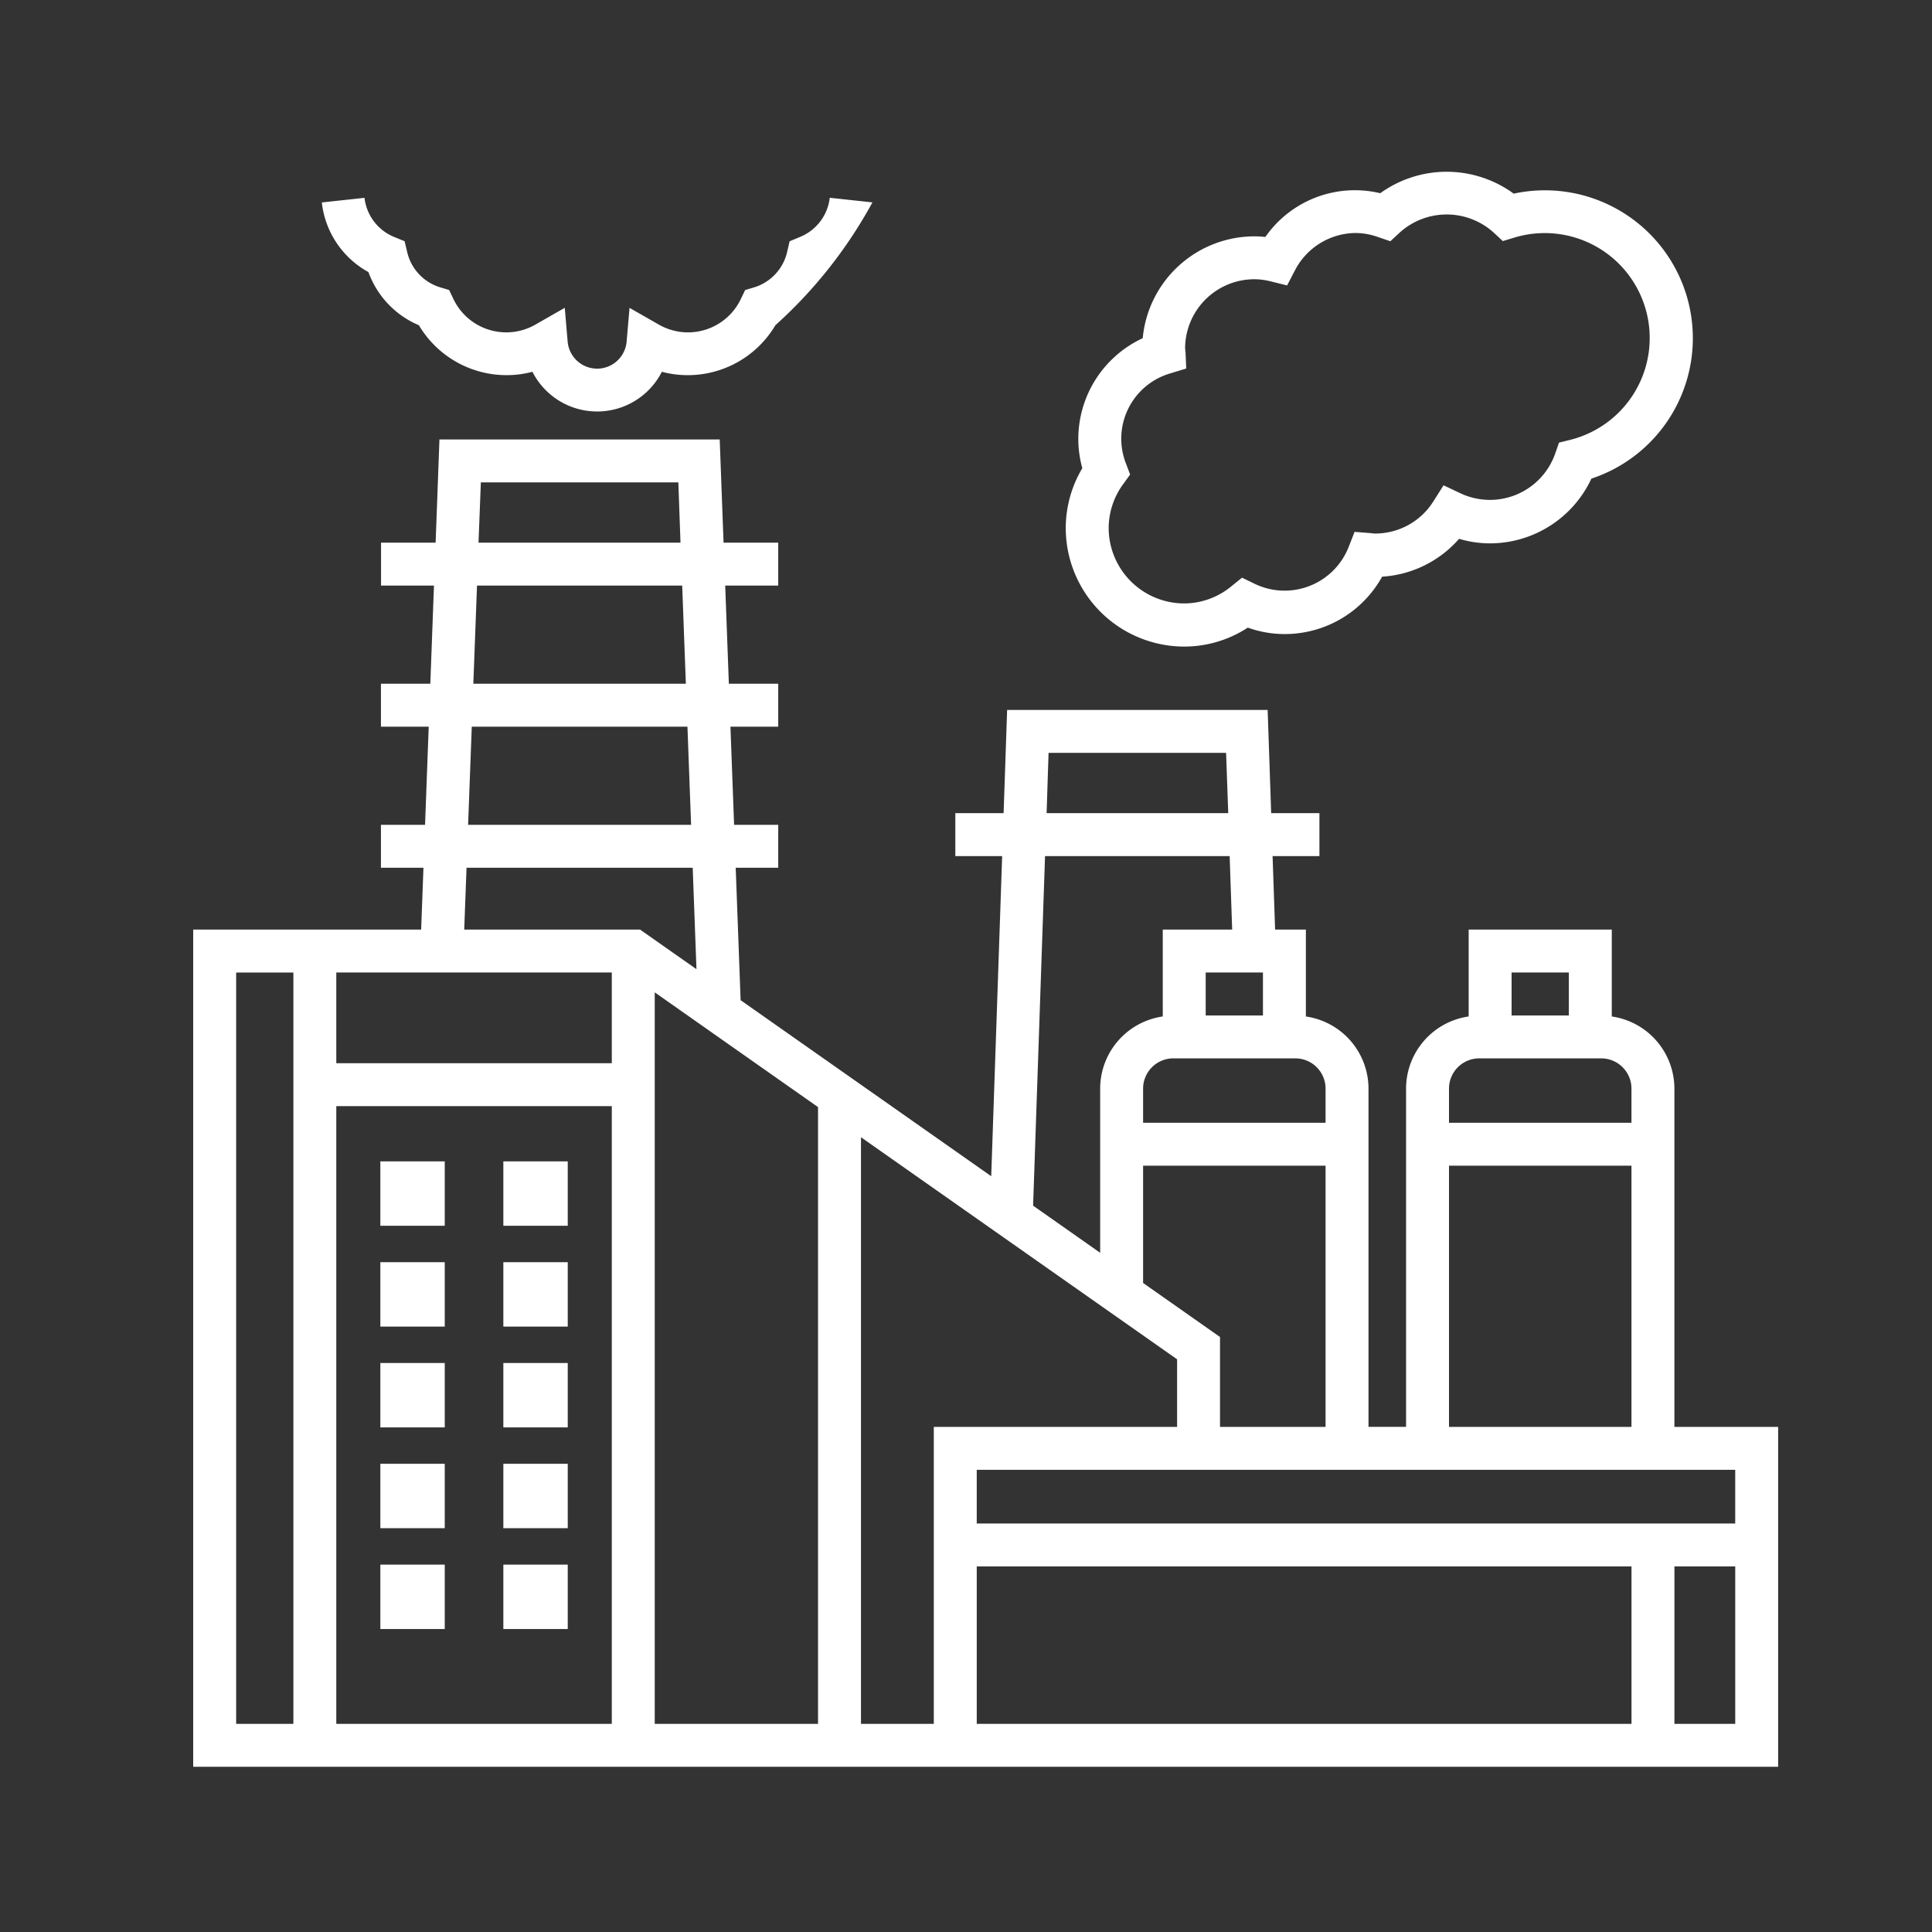 <svg xmlns="http://www.w3.org/2000/svg" width="90" height="90" viewBox="0 0 90 90">
  <rect x="0" y="0" width="90" height="90" fill="#333333" stroke="none"/>
  <g id="Group_3371" data-name="Group 3371" transform="translate(10898 -11770)">
    <rect id="Rectangle_1383" data-name="Rectangle 1383" width="90" height="90" transform="translate(-10898 11770)" fill="none"/>
    <g id="Group_3089" data-name="Group 3089" transform="translate(-11113.084 11230.951)">
      <path id="Path_4628" data-name="Path 4628" d="M293.084,605.519V589.76a3.4,3.4,0,0,0-2.917-3.359v-4.049H283.5V586.4a3.4,3.4,0,0,0-2.916,3.359v15.759h-1.75V589.76a3.4,3.4,0,0,0-2.917-3.359v-4.049h-1.434l-.117-3.423h2.182v-2H274.3l-.164-4.809H262l-.164,4.809h-2.249v2h2.181l-.509,14.913-11.674-8.2-.229-6.169h1.981v-2h-2.056l-.17-4.573h2.226v-2h-2.3l-.17-4.572h2.47v-2H248.79l-.179-4.808H235.555l-.178,4.808h-2.543v2H235.3l-.17,4.572h-2.3v2h2.225l-.17,4.573h-2.055v2h1.98l-.107,2.88H224.084v39h73.833V605.519Zm2.833,4.5H260.584v-2.5h35.333Zm-7.75-25.667v2H285.5v-2Zm-4.176,4h5.685a1.409,1.409,0,0,1,1.408,1.408v1.592h-8.5V589.76A1.409,1.409,0,0,1,283.991,588.352Zm-1.407,5h8.5v12.167h-8.5Zm-10.667,12.167v-4.187l-3.583-2.517v-5.463h8.5v12.167Zm4.917-15.759v1.592h-8.5V589.76a1.409,1.409,0,0,1,1.407-1.408h5.685A1.409,1.409,0,0,1,276.834,589.76Zm-2.917-5.408v2H271.25v-2ZM263.93,574.12h8.27l.1,2.809h-8.461Zm-.164,4.809h8.6l.117,3.423H269.25V586.4a3.4,3.4,0,0,0-2.916,3.359v7.65l-3.124-2.195Zm-20.182,9.648H230.75v-4.225h12.834Zm-12.834,2h12.834v28.775H230.75Zm14.834-5.3,7.607,5.345v28.731h-7.607Zm-8.1-23.757h9.2l.1,2.808h-9.409Zm-.179,4.808h9.558l.171,4.572h-9.9Zm-.244,6.572h10.047l.17,4.573H236.89Zm-.244,6.573h10.536l.175,4.725-2.627-1.845h-8.192Zm-10.732,4.88h2.666v35h-2.666Zm29.107,35V592.026l14.726,10.345v3.148H258.584v13.833Zm5.393-7.333h30.5v7.333h-30.5Zm32.5,7.333v-7.333h2.833v7.333Z" fill="#fff"/>
      <rect id="Rectangle_1367" data-name="Rectangle 1367" width="3" height="3" transform="translate(232.802 593.15)" fill="#fff"/>
      <rect id="Rectangle_1368" data-name="Rectangle 1368" width="3" height="3" transform="translate(238.532 593.15)" fill="#fff"/>
      <rect id="Rectangle_1369" data-name="Rectangle 1369" width="3" height="3" transform="translate(232.802 611.935)" fill="#fff"/>
      <rect id="Rectangle_1370" data-name="Rectangle 1370" width="3" height="3" transform="translate(238.532 611.935)" fill="#fff"/>
      <rect id="Rectangle_1371" data-name="Rectangle 1371" width="3" height="3" transform="translate(232.802 607.238)" fill="#fff"/>
      <rect id="Rectangle_1372" data-name="Rectangle 1372" width="3" height="3" transform="translate(238.532 607.238)" fill="#fff"/>
      <rect id="Rectangle_1373" data-name="Rectangle 1373" width="3" height="3" transform="translate(232.802 602.543)" fill="#fff"/>
      <rect id="Rectangle_1374" data-name="Rectangle 1374" width="3" height="3" transform="translate(238.532 602.543)" fill="#fff"/>
      <rect id="Rectangle_1375" data-name="Rectangle 1375" width="3" height="3" transform="translate(232.802 597.847)" fill="#fff"/>
      <rect id="Rectangle_1376" data-name="Rectangle 1376" width="3" height="3" transform="translate(238.532 597.847)" fill="#fff"/>
      <path id="Path_4629" data-name="Path 4629" d="M270.25,569.169a5.407,5.407,0,0,0,2.961-.883,5.065,5.065,0,0,0,1.706.3,5.181,5.181,0,0,0,4.551-2.673,5.187,5.187,0,0,0,3.586-1.764,5.05,5.05,0,0,0,1.446.212,5.221,5.221,0,0,0,4.717-3.015,6.89,6.89,0,0,0-3.619-13.276,5.289,5.289,0,0,0-6.216-.02,5.084,5.084,0,0,0-5.353,2.038,4.482,4.482,0,0,0-.513-.029,5.234,5.234,0,0,0-5.2,4.745,5.176,5.176,0,0,0-3,4.706,5.057,5.057,0,0,0,.187,1.349,5.449,5.449,0,0,0-.772,2.794A5.525,5.525,0,0,0,270.25,569.169Zm-2.838-7.576.318-.438-.192-.506a3.169,3.169,0,0,1,2.066-4.207l.739-.226-.033-.772-.019-.162a3.229,3.229,0,0,1,3.225-3.225,3.143,3.143,0,0,1,.764.1l.762.189.364-.7a3.213,3.213,0,0,1,2.844-1.743,3.177,3.177,0,0,1,1.037.191l.565.193.439-.406a3.262,3.262,0,0,1,4.378.006l.421.392.55-.166a4.889,4.889,0,1,1,2.594,9.425l-.525.13-.179.512a3.22,3.22,0,0,1-4.4,1.854l-.8-.377-.473.746a3.2,3.2,0,0,1-2.741,1.5H279.1c-.057-.008-.116-.016-.175-.02l-.74-.058-.27.69a3.206,3.206,0,0,1-4.4,1.722l-.572-.278-.495.4a3.463,3.463,0,0,1-2.2.8,3.522,3.522,0,0,1-3.518-3.518A3.487,3.487,0,0,1,267.412,561.593Z" fill="#fff"/>
      <path id="Path_4630" data-name="Path 4630" d="M232.247,551.723a4.259,4.259,0,0,0,2.35,2.476,4.749,4.749,0,0,0,4.583,2.3,4.646,4.646,0,0,0,.706-.131,3.382,3.382,0,0,0,6.03,0,4.646,4.646,0,0,0,.706.131,4.743,4.743,0,0,0,4.583-2.3,21.547,21.547,0,0,0,4.52-5.722l-1.988-.215a2.247,2.247,0,0,1-1.391,1.827l-.478.2-.117.5a2.253,2.253,0,0,1-1.532,1.645l-.424.127-.192.4a2.727,2.727,0,0,1-3.835,1.205l-1.358-.776-.134,1.558a1.379,1.379,0,0,1-2.75,0l-.133-1.56-1.359.777a2.728,2.728,0,0,1-3.837-1.206l-.19-.4-.424-.127a2.249,2.249,0,0,1-1.532-1.646l-.119-.5-.476-.194a2.246,2.246,0,0,1-1.392-1.827l-1.988.215A4.227,4.227,0,0,0,232.247,551.723Z" fill="#fff"/>
    </g>
  </g>
</svg>
